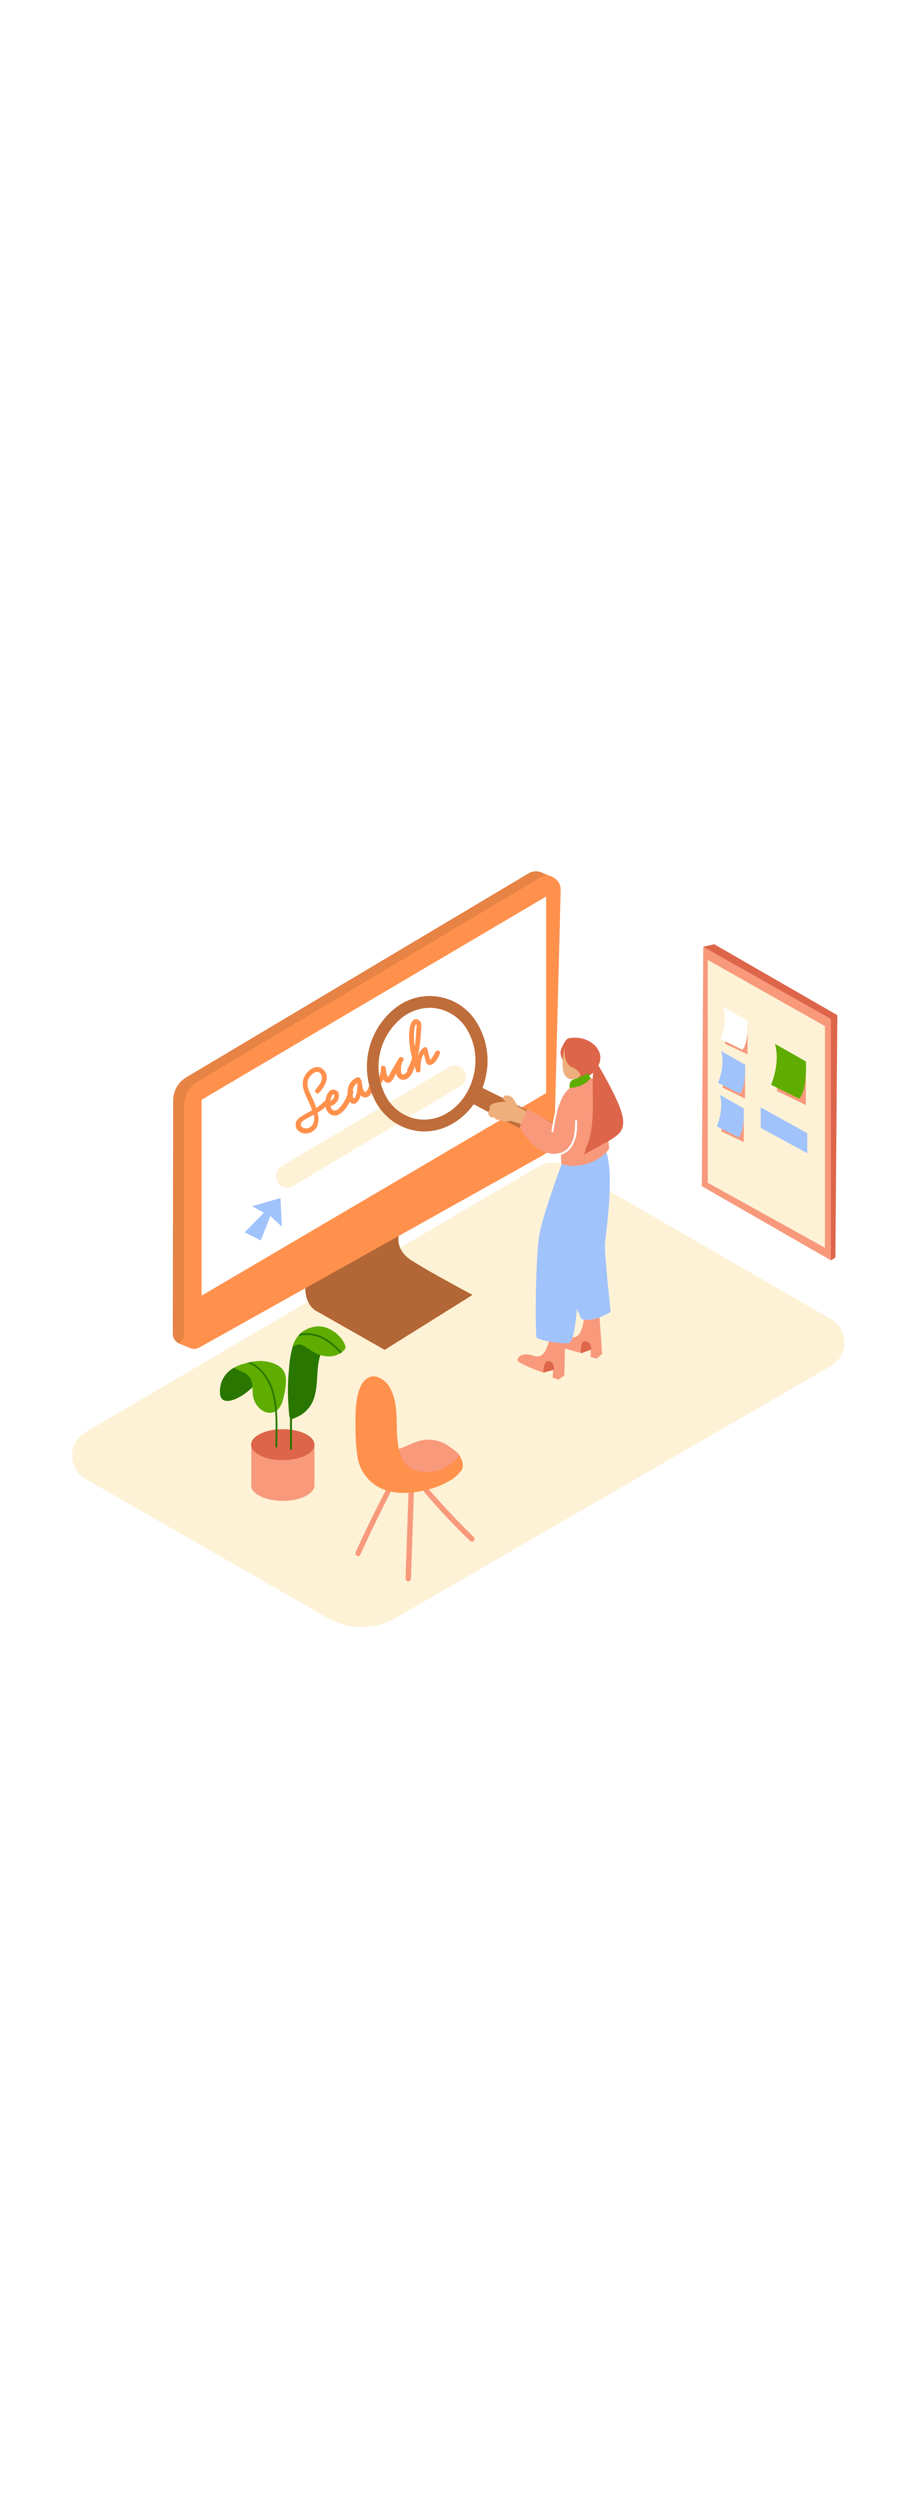 <?xml version="1.0" encoding="UTF-8"?>
<svg xmlns="http://www.w3.org/2000/svg" xmlns:xlink="http://www.w3.org/1999/xlink" version="1.1" id="Layer_1" x="0px" y="0px" viewBox="0 0 500 500" style="width: 180px;" xml:space="preserve" data-imageid="search-engine-78" class="illustrations_image">
<style type="text/css">
	.st0_search-engine-78{fill:#FDF2D6;}
	.st1_search-engine-78{fill:url(#SVGID_1_);}
	.st2_search-engine-78{fill:url(#SVGID_00000006702959908235327100000002164646633780548243_);}
	.st3_search-engine-78{fill:url(#SVGID_00000167390595829255690830000002221076262812085934_);}
	.st4_search-engine-78{fill:url(#SVGID_00000070102835450918231680000001327182876568277423_);}
	.st5_search-engine-78{fill:#68E1FD;}
	.st6_search-engine-78{opacity:0.1;enable-background:new    ;}
	.st7_search-engine-78{opacity:0.3;enable-background:new    ;}
	.st8_search-engine-78{fill:#FFFFFF;}
	.st9_search-engine-78{fill:#A1C3FC;}
	.st10_search-engine-78{opacity:0.25;}
	.st11_search-engine-78{fill:#EEAF7D;}
	.st12_search-engine-78{fill:#F8997C;}
	.st13_search-engine-78{fill:#DD654A;}
	.st14_search-engine-78{fill:#5FAD00;}
	.st15_search-engine-78{fill:#297600;}
</style>
<g id="Base_search-engine-78">
	<path class="st0_search-engine-78" d="M461.6,314.4L219.8,454.4c-11.7,6.7-26.1,6.7-37.8,0L47.6,377.2c-7.2-4.2-9.7-13.4-5.6-20.6&#10;&#9;&#9;c1.3-2.3,3.2-4.2,5.5-5.5l252-147.7c4.7-2.7,10.5-2.7,15.2,0l146.9,84.9c7.2,4.2,9.7,13.4,5.5,20.6&#10;&#9;&#9;C465.8,311.2,463.9,313.1,461.6,314.4L461.6,314.4z"></path>
</g>
<g id="Shadow_search-engine-78">
	
		<linearGradient id="SVGID_1_-search-engine-78" gradientUnits="userSpaceOnUse" x1="347.879" y1="1715.981" x2="257.469" y2="1789.561" gradientTransform="matrix(1 0 0 1 0 -1443.47)">
		<stop offset="0" style="stop-color:#EEAF7D"></stop>
		<stop offset="1" style="stop-color:#FDF2D6"></stop>
	</linearGradient>
	<path class="st1_search-engine-78" d="M334.6,307.7l-75.8,50.4c-30.3-17.9-27.2-15.1-27.2-15.1l56-31.7c0,0,15.6,3.2,16.1,0.6s7.8-11.2,7.8-11.2&#10;&#9;&#9;l18.7-1.6L334.6,307.7z"></path>
	
		<linearGradient id="SVGID_00000183967186950940865500000005592163208742815402_-search-engine-78" gradientUnits="userSpaceOnUse" x1="266.245" y1="1813.768" x2="177.395" y2="1886.088" gradientTransform="matrix(1 0 0 1 0 -1443.47)">
		<stop offset="0" style="stop-color:#EEAF7D"></stop>
		<stop offset="1" style="stop-color:#FDF2D6"></stop>
	</linearGradient>
	<path style="fill:url(#SVGID_00000183967186950940865500000005592163208742815402_);" d="M261.2,411.6l-69.3,47.9&#10;&#9;&#9;c-30.2-18-46.5-28-46.5-28l52.1-13.6L261.2,411.6z"></path>
	
		<linearGradient id="SVGID_00000119809390049419001520000014519892358227355308_-search-engine-78" gradientUnits="userSpaceOnUse" x1="222.123" y1="1703.089" x2="129.543" y2="1778.449" gradientTransform="matrix(1 0 0 1 0 -1443.47)">
		<stop offset="0" style="stop-color:#EEAF7D"></stop>
		<stop offset="1" style="stop-color:#FDF2D6"></stop>
	</linearGradient>
	<path style="fill:url(#SVGID_00000119809390049419001520000014519892358227355308_);" d="M184,271.5l-88,51.1&#10;&#9;&#9;c0,0,8.3,14.7,38.5,32.6l82.8-52.1"></path>
	
		<linearGradient id="SVGID_00000001644391288977257770000003289382616855936941_-search-engine-78" gradientUnits="userSpaceOnUse" x1="176.519" y1="1799.721" x2="113.209" y2="1851.261" gradientTransform="matrix(1 0 0 1 0 -1443.47)">
		<stop offset="0" style="stop-color:#EEAF7D"></stop>
		<stop offset="1" style="stop-color:#FDF2D6"></stop>
	</linearGradient>
	<path style="fill:url(#SVGID_00000001644391288977257770000003289382616855936941_);" d="M141.3,372.1L91,400.5&#10;&#9;&#9;c0,0,3,3.8,33.3,21.8l48.2-37.2"></path>
</g>
<g id="Monitor_search-engine-78">
	<polygon class="st5_search-engine-78 targetColor" points="306.9,42.7 299.5,39.7 300.7,43.7 305.4,43.9 &#9;" style="fill: rgb(255, 145, 77);"></polygon>
	<path class="st5_search-engine-78 targetColor" d="M96.2,167L96,296.5c0,3.2,2.6,5.9,5.8,5.9c1,0,2-0.3,2.9-0.7l190.7-106.7c3.9-2.2,6.4-6.3,6.5-10.8l3.5-136.7&#10;&#9;&#9;c0.1-4.3-3.3-7.8-7.5-7.9c-1.5,0-2.9,0.3-4.2,1.1l-190,113.2C99,156.6,96.2,161.6,96.2,167z" style="fill: rgb(255, 145, 77);"></path>
	<path class="st6_search-engine-78" d="M96.2,167L96,296.5c0,3.2,2.6,5.9,5.8,5.9c1,0,2-0.3,2.9-0.7l190.7-106.7c3.9-2.2,6.4-6.3,6.5-10.8l3.5-136.7&#10;&#9;&#9;c0.1-4.3-3.3-7.8-7.5-7.9c-1.5,0-2.9,0.3-4.2,1.1l-190,113.2C99,156.6,96.2,161.6,96.2,167z"></path>
	<path class="st5_search-engine-78 targetColor" d="M106.3,304.7l-7.1-2.9l2.9-2.7L106.3,304.7z" style="fill: rgb(255, 145, 77);"></path>
	<path class="st5_search-engine-78 targetColor" d="M242.5,210.5L221.7,241c0,0-2.9,8.4,6.8,14.7c9.7,6.3,34,19.2,34,19.2l-48.8,30.5l-37.3-21.2&#10;&#9;&#9;c0,0-16.6-6.2,2.2-40.5" style="fill: rgb(255, 145, 77);"></path>
	<path class="st5_search-engine-78 targetColor" d="M242.5,210.5L221.7,241c0,0-2.9,8.4,6.8,14.7c9.7,6.3,34,19.2,34,19.2l-48.8,30.5l-37.3-21.2&#10;&#9;&#9;c0,0-16.6-6.2,2.2-40.5" style="fill: rgb(255, 145, 77);"></path>
	<path class="st7_search-engine-78" d="M242.5,210.5L221.7,241c0,0-2.9,8.4,6.8,14.7c9.7,6.3,34,19.2,34,19.2l-48.8,30.5l-37.3-21.2&#10;&#9;&#9;c0,0-16.6-6.2,2.2-40.5"></path>
	<path class="st5_search-engine-78 targetColor" d="M102.3,169.5L102.1,299c0,3.2,2.6,5.9,5.8,5.9c1,0,2-0.3,2.9-0.8l190.7-106.7c3.9-2.2,6.3-6.3,6.5-10.7&#10;&#9;&#9;L311.5,50c0.1-4.3-3.2-7.8-7.5-7.9c-1.5,0-2.9,0.3-4.2,1.1L109.8,156.4C105.1,159.1,102.3,164.1,102.3,169.5z" style="fill: rgb(255, 145, 77);"></path>
	<polygon class="st8_search-engine-78" points="112,166.5 112,275.3 303.4,162.8 303.4,53.6 &#9;"></polygon>
	<polygon class="st9_search-engine-78" points="140.1,225.6 155.8,221.1 156.6,237 150.2,231.1 144.9,244.7 135.9,240.1 146.6,229.3 &#9;"></polygon>
	<path class="st0_search-engine-78" d="M153.4,208.8v0.5c0,3.4,2.7,6.1,6.1,6.1c1.1,0,2.2-0.3,3.2-0.9l93.1-55.6c1.9-1.1,3-3.1,3-5.3l0,0&#10;&#9;&#9;c0-3.4-2.7-6.1-6.1-6.2c-1.1,0-2.2,0.3-3.2,0.9l-93.1,55.1C154.5,204.5,153.3,206.6,153.4,208.8z"></path>
	<path class="st5_search-engine-78 targetColor" d="M241.8,140.1c-0.3,0.8-0.8,1.6-1.3,2.4c-0.3,0.4-0.7,0.8-1,1.2l-0.4,0.4c0,0.6-0.1,0.7-0.1,0.2&#10;&#9;&#9;c-0.4-0.9-0.6-1.9-0.8-2.9l-0.8-3.2c-0.2-0.7-0.9-1.1-1.6-0.9c-0.1,0-0.2,0.1-0.3,0.1c-1.6,1.2-2.8,2.9-3.5,4.8l0,0&#10;&#9;&#9;c0.5-2,0.9-4,1.2-6.1c0.3-2.6,0.6-5.2,0.7-7.8c0.1-2,0.8-5-1.5-6.2s-3.7,0.9-4.3,2.6c-0.7,2.5-1,5.1-0.8,7.7c0.1,2.7,0.4,5.5,1,8.2&#10;&#9;&#9;c0.2,0.8,0.4,1.5,0.6,2.3l0,0c-0.1,0.4-0.1,0.8-0.2,1.2c-0.6,1.9-1.4,3.7-2.4,5.4c-0.2,0.4-0.2,0.8,0,1.2c-0.4,0.7-1,1.2-1.7,1.6&#10;&#9;&#9;c-2,0.9-1.9-1.9-1.8-3.1c0-1.2,0.2-2.3,0.6-3.4l0.6-1.1c0.9-1.6-1.3-2.7-2.3-1.4c-0.3,0.4-0.5,0.7-0.7,1.1l-4.1,7.1&#10;&#9;&#9;c-0.3,0.5-0.7,1.7-1.1,2s-0.4,0.5-0.7-0.4c-0.4-1.5-0.7-3-0.9-4.5c-0.3-1.5-2.7-1.1-2.6,0.4c0.1,1.6-0.3,3.3-1,4.8&#10;&#9;&#9;c-0.1-0.2-0.2-0.4-0.2-0.5c-0.9-0.9-2.1-1.2-3.3-1c-0.2,0.2-0.3,0.4-0.4,0.7c-0.5,2.9-1.4,5.7-2.8,8.4c-1,1.6-1.8,0.4-2.2-0.9&#10;&#9;&#9;c-0.4-1.4-0.7-2.9-0.8-4.4c-0.1-0.4-0.3-0.8-0.7-1.1c-0.1-0.6-0.6-1.1-1.3-1.1c0,0,0,0,0,0c-0.1,0-0.2,0-0.3,0.1&#10;&#9;&#9;c-2.5,0.9-4.4,2.9-5.1,5.5c-0.3,1.2-0.5,2.5-0.4,3.8c-0.6,1.9-1.5,3.7-2.6,5.3c-1.2,1.7-3.8,5.4-6,3.2c-0.5-0.5-0.8-1.1-0.9-1.8&#10;&#9;&#9;c1.4-0.3,2.6-1.2,3.5-2.3c1.1-1.6,1.8-4.1,0.5-5.8c-1.2-1.3-3.2-1.4-4.5-0.3c-0.1,0.1-0.2,0.2-0.3,0.3c-1.2,1.4-1.8,3.2-1.9,5&#10;&#9;&#9;c-0.3,0.1-0.5,0.2-0.7,0.4c-1.3,1.4-2.8,2.7-4.5,3.7c-0.7-2.2-1.6-4.3-2.6-6.3c-1.3-2.8-3-5.9-2-9.1c0.8-2.4,4.9-6.7,7.1-3.4&#10;&#9;&#9;c2,3-1,6.3-2.8,8.5c-1.1,1.3,0.7,3.2,1.9,1.9c3-3.3,6.5-8.8,2.4-12.8s-9.8,0.9-11.1,5.1c-1.8,5.8,2.9,11.4,4.5,16.7l0.3,0.8l0,0&#10;&#9;&#9;c-2.5,1.2-4.8,2.5-7.1,4.1c-1.9,1.3-2.6,3.9-1.6,6c1.3,2,3.6,3.1,6,2.7c2.4-0.3,4.4-1.8,5.5-4c0.9-2.4,1-5,0.2-7.5&#10;&#9;&#9;c1.6-0.9,3.1-2,4.5-3.3c0.2,1.4,0.9,2.7,2,3.7c1.6,1.4,3.9,1.6,5.7,0.4c2.5-1.7,4.4-4.1,5.7-6.9l0.3,0.3c2,2,4.3,0.1,5.1-1.9&#10;&#9;&#9;c0.3-0.7,0.5-1.3,0.7-2c0.7,1,2,1.4,3.2,1.1c1.7-0.3,2.7-2,3.3-3.5c0.7-1.8,1.4-3.7,1.9-5.5c0.4,0.5,1,1,1.6,1.2&#10;&#9;&#9;c0.6,0.4,1.4,0.1,1.8-0.5c0.3-0.5,0.6-1,0.9-1.6c0.8,1.6,1.9,2.6,3.8,1.4c1.6-1,2.4-3.4,3.2-4.9l0,0c0.1,1.7,1.4,3.2,3.1,3.6&#10;&#9;&#9;c3.9,0.7,6.2-3.6,7.3-7.5l0.5,2.6c0.3,1.5,2.6,1.1,2.6-0.4c0-2.9,0.1-6.5,1.9-8.9c0.3,1.2,0.6,2.3,0.9,3.5s0.8,2.6,2.3,2.6&#10;&#9;&#9;c2.8,0,4.9-4.3,5.7-6.4C245,139.2,242.5,138.5,241.8,140.1z M173.6,180.5c-0.8,1.1-2,1.8-3.3,1.9c-1.3,0.1-3.2-0.6-3.2-2.2&#10;&#9;&#9;s2.2-2.6,3.4-3.3s2.6-1.4,3.8-2.1C174.8,176.7,174.6,178.8,173.6,180.5L173.6,180.5z M184.4,164.2c0.4-0.7,1.2-1.2,1.3,0&#10;&#9;&#9;c0,0.6-0.2,1.2-0.6,1.7c-0.4,0.5-0.9,1-1.5,1.2C183.7,166.1,184,165.1,184.4,164.2L184.4,164.2z M198.4,161.3c-0.1,0.7-1,5.3-2,4.2&#10;&#9;&#9;c-0.3-0.5-0.5-1-0.5-1.6c0.2-0.6,0.3-1.1,0.4-1.6c0.1-0.4,0-0.8-0.3-1.1c0-0.3,0.1-0.5,0.2-0.8c0.3-1.3,1.1-2.4,2.3-3.2&#10;&#9;&#9;C198.6,158.6,198.5,159.9,198.4,161.3z M230.2,127.4c0-0.3,0.4-2.8,1-2.7s0.1,2.3,0.1,2.6c-0.2,3.3-0.4,6.6-0.9,9.8&#10;&#9;&#9;c-0.2-1.2-0.3-2.4-0.3-3.6C229.9,131.4,230,129.4,230.2,127.4L230.2,127.4z" style="fill: rgb(255, 145, 77);"></path>
</g>
<g id="Character_search-engine-78">
	<path class="st5_search-engine-78 targetColor" d="M235.7,184.1c-2,0-3.9-0.2-5.9-0.6c-9-1.9-16.6-7.7-21-15.7c-9.5-17.6-5-39.5,10.5-52&#10;&#9;&#9;c13.1-10.7,32.4-8.8,43.1,4.3c1.3,1.6,2.4,3.3,3.4,5.1c4.7,8.5,6.2,18.4,4.2,27.9C266.3,171.3,251.6,184.1,235.7,184.1z&#10;&#9;&#9; M238.8,115.4c-5.7,0.1-11.1,2-15.6,5.6c-13,10.6-16.7,28.8-8.8,43.6c3.4,6.4,9.5,11,16.6,12.5c14.5,2.9,29-8.4,32.4-25.4&#10;&#9;&#9;c1.7-7.9,0.5-16.2-3.4-23.3c-3.4-6.4-9.5-11-16.6-12.5C242,115.6,240.4,115.4,238.8,115.4L238.8,115.4z" style="fill: rgb(255, 145, 77);"></path>
	<path class="st5_search-engine-78 targetColor" d="M268,159.9l52.6,26c0,0,2.1,6.9-2.5,8.6S260,167.3,260,167.3" style="fill: rgb(255, 145, 77);"></path>
	<g class="st10_search-engine-78">
		<path d="M235.7,184.1c-2,0-3.9-0.2-5.9-0.6c-9-1.9-16.6-7.7-21-15.7c-9.5-17.6-5-39.5,10.5-52c13.1-10.7,32.4-8.8,43.1,4.3&#10;&#9;&#9;&#9;c1.3,1.6,2.4,3.3,3.4,5.1c4.7,8.5,6.2,18.4,4.2,27.9C266.3,171.3,251.6,184.1,235.7,184.1z M238.8,115.4c-5.7,0.1-11.1,2-15.6,5.6&#10;&#9;&#9;&#9;c-13,10.6-16.7,28.8-8.8,43.6c3.4,6.4,9.5,11,16.6,12.5c14.5,2.9,29-8.4,32.4-25.4c1.7-7.9,0.5-16.2-3.4-23.3&#10;&#9;&#9;&#9;c-3.4-6.4-9.5-11-16.6-12.5C242,115.6,240.4,115.4,238.8,115.4L238.8,115.4z"></path>
		<path d="M268,159.9l52.6,26c0,0,2.1,6.9-2.5,8.6S260,167.3,260,167.3"></path>
	</g>
	<path class="st11_search-engine-78" d="M296.7,175.1c-3.2-1.6-6.2-3.2-9.2-5c-0.5-1.2-1.1-2.3-1.8-3.4c-0.9-1.8-2.8-2.8-4.8-2.6&#10;&#9;&#9;c-0.9,0.1-1.5,0.9-1.4,1.7c0.1,0.8,0.7,1.4,1.5,1.4l0.2,0.3c-3.8,0.2-10.5,0.7-9,4.4c-0.1,0.1-0.3,0.2-0.4,0.4&#10;&#9;&#9;c-0.8,1-0.7,2.4,0.2,3.3c0.7,0.7,1.6,0.9,2.6,0.7c0.6,1.2,2.1,1.8,3.3,1.2l0.9-0.3c-0.1,0.8,0.5,1.5,1.3,1.6c0.1,0,0.3,0,0.4,0&#10;&#9;&#9;l3.2-0.6c7,2.2,10.6,3.1,13.2,4.9c1.1,0.7,0,1,0,0c0.5-0.6,0.4-1.6-0.3-2.1c0,0,0,0,0,0l-0.1-0.1l-0.3-0.2c0.7-0.5,0.8-1.5,0.2-2.2&#10;&#9;&#9;l-0.4-0.4c0.9-0.2,1.5-1.1,1.3-2C297.4,175.8,297.1,175.4,296.7,175.1L296.7,175.1z"></path>
	<path class="st12_search-engine-78" d="M332.8,283.5l1.7,24.2l-3,2.6l-3.4-0.9c0,0,0.4-6.4-0.8-7.8s-3.2,5.6-4.4,5.5s-14.9-3.7-15.1-5.4&#10;&#9;&#9;c-0.3-2.2,2.8-4.8,8.6-3.4c6.3,1.6,7.4-5.6,8.4-12.4"></path>
	<path class="st9_search-engine-78" d="M323,288.3c0,0,6,2.5,16.3-4c0,0-3.6-32.2-3.2-37.7s6.5-45.5-1.1-54.4s-21.4,76-20.7,76.5"></path>
	<path class="st13_search-engine-78" d="M328,302.6l-0.6-0.9c-0.9-0.8-2.2-1.2-3.3-0.8c-1.6,0.8-1.4,6.5-1.4,6.5l5.7-2.1&#10;&#9;&#9;C328.5,304.3,328.3,303.4,328,302.6z"></path>
	<path class="st12_search-engine-78" d="M314.1,295.4l-0.6,24.3l-3.3,2.3l-3.3-1.2c0,0,1-6.3,0-7.9s-3.7,5.2-4.9,5.1s-14.5-5.1-14.5-6.8&#10;&#9;&#9;c0-2.2,3.3-4.5,8.9-2.5c6.1,2.1,7.9-4.9,9.5-11.5"></path>
	<path class="st13_search-engine-78" d="M307.5,313.9l-0.5-1c-0.8-0.9-2-1.3-3.2-1.1c-1.7,0.6-2,6.3-2,6.3l5.9-1.6&#10;&#9;&#9;C307.8,315.7,307.7,314.8,307.5,313.9z"></path>
	<path class="st9_search-engine-78" d="M312.2,201.7c0,0-10.2,27.4-12.5,39.3s-2.4,56.4-1.6,57.6s10.7,3.3,17.4,3.2s5.8-52.7,5.8-52.7&#10;&#9;&#9;s18.2-46,13.3-51.1S312.2,201.7,312.2,201.7z"></path>
	<path class="st12_search-engine-78" d="M311.8,202.2c9.2,2.9,21-0.6,26.6-8.5c-1.1-13-3.3-34.4-6.6-37.7c-4.8-4.6-15.2,2-19,8.4&#10;&#9;&#9;c-1.9,3.4-5.6,15.3-5.6,15.3l-14.2-8.1l-4.3,10.1c0,0,9.7,18.4,22.9,14.2L311.8,202.2z"></path>
	<path class="st8_search-engine-78" d="M320.6,178.4c0-0.3-0.2-0.6-0.5-0.6c-0.3,0-0.6,0.2-0.6,0.6l0,0c0,4.1-0.1,8.5-2.1,12.3&#10;&#9;&#9;c-1.5,3.2-4.6,5.4-8.2,5.8c-0.7,0-0.7,1.1,0,1.1c3.8-0.4,7.1-2.6,8.9-5.9C320.5,187.6,320.7,182.8,320.6,178.4z"></path>
	<path class="st13_search-engine-78" d="M315.7,132.4c-0.7,0.2-1.9,1.3-3.8,5.6s2.5,9.6,4.4,10.8s4.6,5.5,4.6,5.5s6.9,1.7,11.5-6.8&#10;&#9;&#9;S326.9,130,315.7,132.4z"></path>
	<path class="st11_search-engine-78" d="M313.7,137.1c0,0-3.5,14.1,1.6,17.3s12-5.3,12.7-8.8S325,134.9,313.7,137.1z"></path>
	<path class="st13_search-engine-78" d="M313.7,137.1c0,0-0.9,9.2,3.9,11.2s4.9,4.9,4.9,4.9s8.7-4.7,9.6-8.8S320.4,133.4,313.7,137.1z"></path>
	<path class="st13_search-engine-78" d="M329.8,148.2c-1.7,13.8,1.8,31.5-4,44.5c-0.4,0.8-1.1,4.4-1.7,4.4l13.9-7.6c5.6-3.5,9.7-5.7,7.7-14.5&#10;&#9;&#9;s-13.2-27.5-13.2-27.5L329.8,148.2z"></path>
	<path class="st8_search-engine-78" d="M308.5,172.9c-0.9,3.7-1.6,7.4-2.1,11.1c-0.1,0.7,1,0.7,1.1,0c0.5-3.6,1.1-7.3,2-10.8c0-0.3-0.3-0.5-0.6-0.5&#10;&#9;&#9;C308.8,172.6,308.6,172.7,308.5,172.9z"></path>
	<path class="st14_search-engine-78" d="M328.1,154.5l-1.3-2.8c-2.6,1.3-5.2,2.5-7.9,3.4c-3.3,1-2.4,4.8-2.4,4.8S324.1,159.9,328.1,154.5z"></path>
</g>
<g id="Chair_search-engine-78">
	<path class="st12_search-engine-78" d="M249.8,359.3c-4.4-3.4-10.1-4.7-15.6-3.6c-6.1,1.4-11.4,5.2-17.6,6.1c-1,0.1-4.9-0.1-5.5,0.5&#10;&#9;&#9;c-17.3,16.4,31.1,14.6,31.1,14.6c4.8-3.9,9.1-7.6,13.8-11.5C254.6,362.2,252.2,361,249.8,359.3z"></path>
	<path class="st12_search-engine-78" d="M227,383.1l-1.7,49.4c0,0.8,0.7,1.5,1.5,1.5c0.8,0,1.5-0.7,1.5-1.5l1.7-49.5C230,381.2,227.1,381.2,227,383.1&#10;&#9;&#9;z"></path>
	<path class="st12_search-engine-78" d="M263.3,409.5c-8.8-8.6-17.3-17.6-25.4-27c-1.2-1.4-3.3,0.6-2.1,2.1c8,9.4,16.4,18.4,25.4,27&#10;&#9;&#9;c0.6,0.5,1.5,0.5,2.1-0.1C263.8,410.9,263.8,410.1,263.3,409.5z"></path>
	<path class="st12_search-engine-78" d="M216.9,378.5c-6.8,12.9-13.3,26-19.3,39.3c-0.8,1.7,1.8,3.2,2.5,1.5c6.1-13.3,12.5-26.5,19.3-39.4&#10;&#9;&#9;C220.3,378.3,217.8,376.8,216.9,378.5z"></path>
	<path class="st5_search-engine-78 targetColor" d="M255.2,363.9c-2.9,4-7,7-11.7,8.5c-6.6,2-16.2,1-19.7-5.8c-6.3-12.4-0.4-27.9-7.1-40c-1.6-3.1-4.4-5.4-7.7-6.3&#10;&#9;&#9;c-4.3-0.9-7.3,2.3-8.9,6c-2.8,6.8-2.7,15.2-2.6,22.4c0,5.8,0.4,11.7,1.3,17.4c0,0,4,24.2,35.6,17.7c5.5-1,10.7-2.9,15.5-5.7&#10;&#9;&#9;c2.5-1.4,4.6-3.3,6.3-5.5C258.1,370,256.8,366.7,255.2,363.9z" style="fill: rgb(255, 145, 77);"></path>
</g>
<g id="Board_search-engine-78">
	<polyline class="st13_search-engine-78" points="390.7,81.5 396.8,80.1 465.2,119.5 464.1,254.2 461.6,255.7 &#9;"></polyline>
	<polygon class="st12_search-engine-78" points="390.7,81.5 389.9,214.5 461.6,255.7 461.6,121.6 &#9;"></polygon>
	<polygon class="st0_search-engine-78" points="393.2,88.8 393.2,212.6 458.3,248.7 458.3,125.6 &#9;"></polygon>
	<polyline class="st12_search-engine-78" points="415.3,122.6 415.3,141.3 402.9,135.4 402.9,119.5 &#9;"></polyline>
	<path class="st8_search-engine-78" d="M401.9,115l13.4,7.6c0,0,0.7,12.5-2.9,16.1l-12.1-6C400.3,132.6,404.5,123.3,401.9,115z"></path>
	<polyline class="st12_search-engine-78" points="447.7,145.2 447.7,169.4 431.7,161.7 431.7,141.3 &#9;"></polyline>
	<path class="st14_search-engine-78" d="M430.5,135.4l17.2,9.8c0,0,0.9,16.1-3.7,20.7l-15.6-7.7C428.3,158.2,433.7,146.2,430.5,135.4z"></path>
	<polyline class="st12_search-engine-78" points="413.9,147 413.9,165.8 401.5,159.8 401.5,144 &#9;"></polyline>
	<path class="st9_search-engine-78" d="M400.6,139.4l13.3,7.6c0,0,0.7,12.5-2.9,16.1l-12.1-6C398.9,157.1,403.1,147.8,400.6,139.4z"></path>
	<polyline class="st12_search-engine-78" points="413.2,171.2 413.2,190 400.8,184.1 400.8,168.2 &#9;"></polyline>
	<path class="st9_search-engine-78" d="M399.9,163.7l13.3,7.6c0,0,0.7,12.5-2.9,16.1l-12.1-6.1C398.2,181.2,402.4,172,399.9,163.7z"></path>
	<polygon class="st9_search-engine-78" points="422.6,170.7 448.5,185.1 448.5,196.2 422.6,182.1 &#9;"></polygon>
</g>
<g id="Plant_search-engine-78">
	<polyline class="st12_search-engine-78" points="139.6,358.1 139.6,379.9 174.7,379.9 174.7,358.1 &#9;"></polyline>
	<ellipse class="st13_search-engine-78" cx="157.1" cy="358.1" rx="17.6" ry="8.6"></ellipse>
	<ellipse class="st12_search-engine-78" cx="157.1" cy="380.7" rx="17.6" ry="8.6"></ellipse>
	<path class="st15_search-engine-78" d="M176.8,307.6c-3.7-1.6-8.9-6.6-13.4-6.4c-1.5,4.3-2.4,8.8-2.7,13.4c-0.8,7.4-1,14.8-0.4,22.3&#10;&#9;&#9;c0.1,1.7,0.2,3.3,0.4,5c0,0.5,0.2,1,0.4,1.4v17.2c0,0.3,0.3,0.5,0.6,0.5c0.2,0,0.4-0.2,0.5-0.5v-16.6c1.7-0.6,3.4-1.4,5-2.3&#10;&#9;&#9;c3.3-2.1,5.8-5.2,7.1-8.9c2.8-7.9,1.1-16.7,3.7-24.5C177.6,307.9,177.2,307.7,176.8,307.6z"></path>
	<path class="st14_search-engine-78" d="M169.2,294.6c-2.1,1.2-3.8,3-5,5.1c-0.3,0.5-0.6,1-0.8,1.6l-0.2,0.3l0,0c-0.3,0.9-0.6,1.8-0.8,2.7&#10;&#9;&#9;c0.4-0.7,1.1-1.2,1.9-1.5c0.9-0.4,2-0.5,2.9-0.3c1,0.4,1.9,0.8,2.7,1.4c1.3,0.8,2.5,1.6,3.7,2.4c5.8,3.7,13.6,4.1,18.1-1.3&#10;&#9;&#9;c0-0.2,0.1-0.4,0.2-0.6C192.5,300.8,182.1,287.1,169.2,294.6z"></path>
	<path class="st15_search-engine-78" d="M189.1,307.4l0.7-0.5c0-0.2,0-0.3-0.1-0.4c-3.5-3.6-7.3-7.2-12.1-9c-3.4-1.3-7.2-1.7-10.8-1.1&#10;&#9;&#9;c-0.4,0.5-0.8,0.9-1.1,1.4c4.1-1.1,8.5-0.7,12.4,1c4.1,2,7.8,4.9,10.9,8.4C189,307.3,189.1,307.4,189.1,307.4z"></path>
	<path class="st15_search-engine-78" d="M130.1,315.3c-5.2,2.7-8.3,8.2-7.9,14.1c0.4,10.4,17.5,0.3,22.1-8.5s5.3,3.7,5.3,3.7"></path>
	<path class="st14_search-engine-78" d="M145.5,311.6c-3.2,0-6.4,0.4-9.5,1.4c-2.1,0.5-4.1,1.3-5.9,2.3c1.1,0.7,2.2,1.3,3.4,1.8&#10;&#9;&#9;c2.2,0.7,4.2,2.1,5.5,4c0.3,0.5,0.5,1,0.7,1.6c1,3.4,0.1,7.6,1.6,11s4.3,6.5,8.3,6.7c4.8,0.3,7-4.3,7.9-8.4s2.2-9.5,0.7-13.6&#10;&#9;&#9;C156.5,313.6,150,311.9,145.5,311.6z"></path>
	<path class="st15_search-engine-78" d="M151.8,327.9c-2-6.5-6.3-12.7-12.6-15.6H139l-0.3,0.1l-1.1,0.3c7.3,2.7,11.9,9.9,13.8,17.3&#10;&#9;&#9;c2.4,9.4,1.6,19.6,1.6,29.3c0.1,0.3,0.3,0.5,0.6,0.4c0.2,0,0.4-0.2,0.4-0.4C154,348.9,154.9,337.8,151.8,327.9z"></path>
</g>
</svg>
